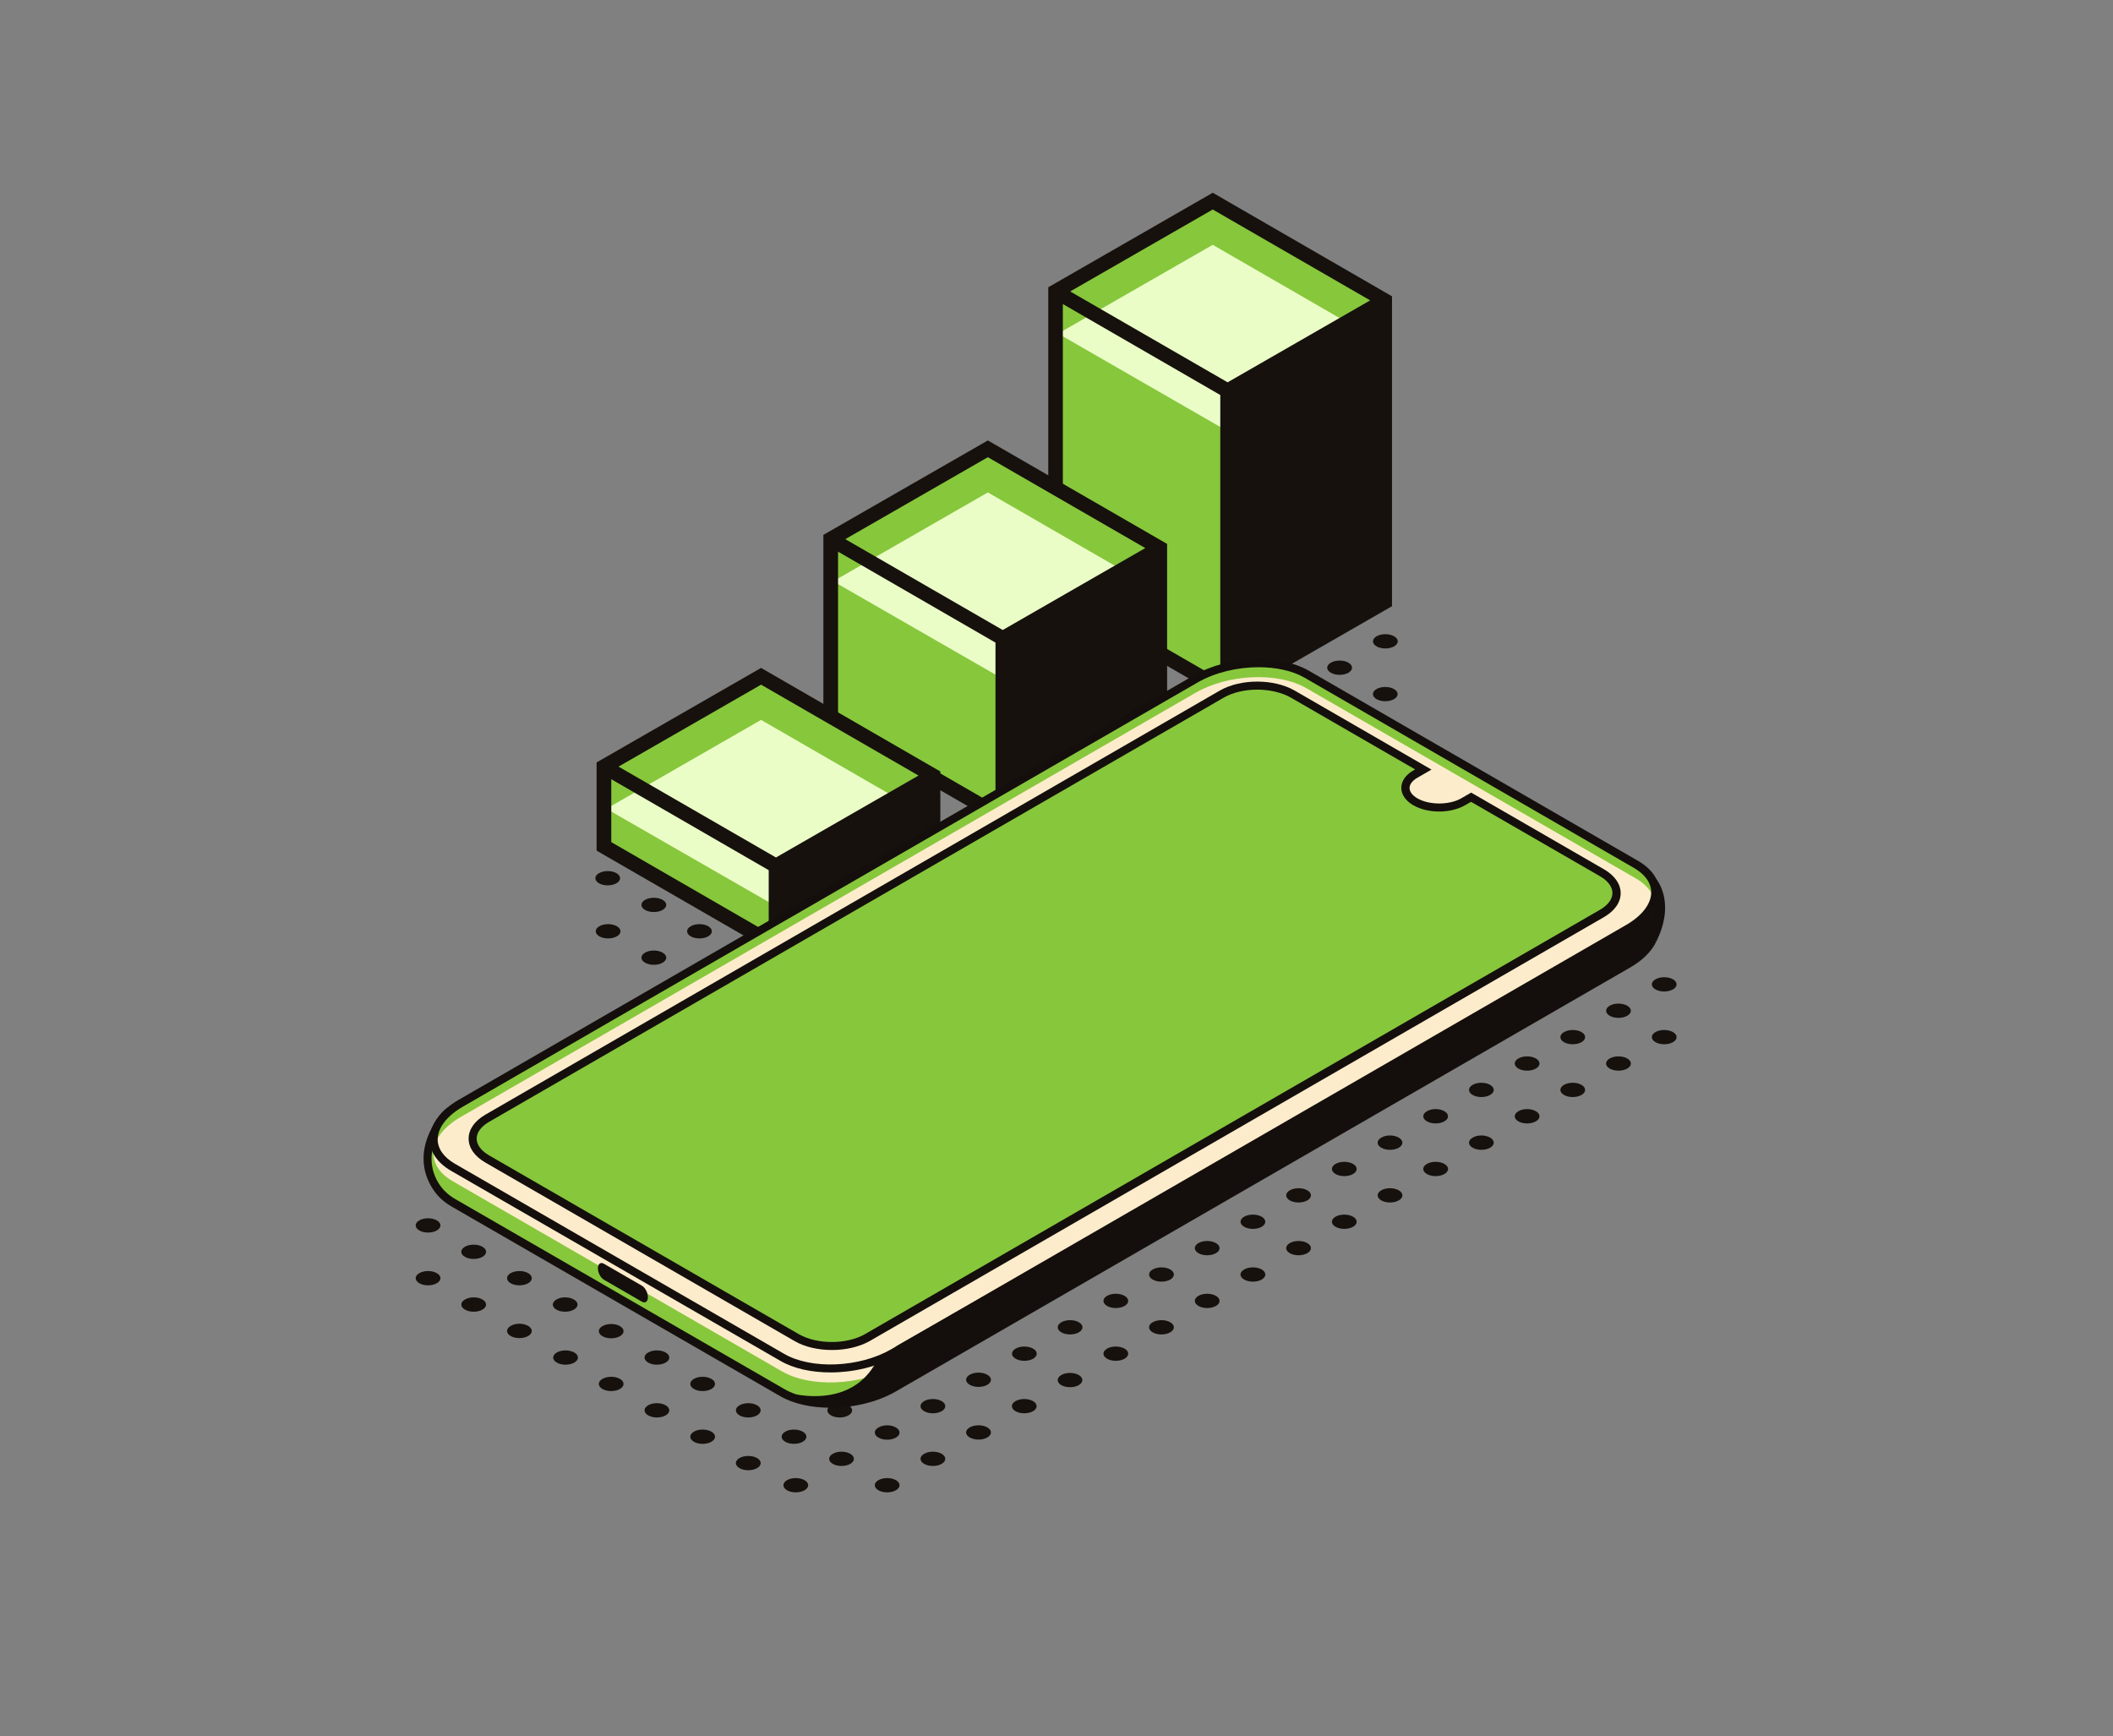 <?xml version="1.0" encoding="utf-8"?>
<!-- Generator: Adobe Illustrator 25.2.3, SVG Export Plug-In . SVG Version: 6.00 Build 0)  -->
<svg version="1.1" id="Livello_1" xmlns="http://www.w3.org/2000/svg" xmlns:xlink="http://www.w3.org/1999/xlink" x="0px" y="0px"
	 viewBox="0 0 213 175" style="enable-background:new 0 0 213 175;" xml:space="preserve">
<rect x="0" y="0" width="213" height="175" fill="#808080" stroke="none"/>
<style type="text/css">
	.st0{fill:#16110D;}
	.st1{fill:#87C73C;}
	.st2{fill:#EBFDC7;}
	.st3{fill:#140F0C;}
	.st4{fill:#FDECCC;}
</style>
<g id="XMLID_2471_">
	<g id="XMLID_1819_">
		<ellipse id="XMLID_1818_" class="st0" cx="75.43" cy="147.49" rx="1.25" ry="0.72"/>
		<path id="XMLID_1817_" class="st0" d="M80.92,144.32c0.49,0.28,0.49,0.74,0,1.02c-0.49,0.28-1.28,0.28-1.76,0
			c-0.49-0.28-0.49-0.74,0-1.02C79.64,144.04,80.43,144.04,80.92,144.32z"/>
		<path id="XMLID_1816_" class="st0" d="M85.53,141.66c0.49,0.28,0.49,0.74,0,1.02c-0.49,0.28-1.28,0.28-1.76,0
			c-0.49-0.28-0.49-0.74,0-1.02C84.25,141.38,85.04,141.38,85.53,141.66z"/>
		<path id="XMLID_1815_" class="st0" d="M90.13,139c0.49,0.28,0.49,0.74,0,1.02c-0.49,0.28-1.28,0.28-1.76,0
			c-0.49-0.28-0.49-0.74,0-1.02C88.86,138.72,89.65,138.72,90.13,139z"/>
		<path id="XMLID_1814_" class="st0" d="M94.74,136.34c0.49,0.28,0.49,0.74,0,1.02c-0.49,0.28-1.28,0.28-1.76,0
			c-0.49-0.28-0.49-0.74,0-1.02C93.46,136.06,94.25,136.06,94.74,136.34z"/>
		<path id="XMLID_1813_" class="st0" d="M71.71,144.32c0.49,0.28,0.49,0.74,0,1.02c-0.49,0.28-1.28,0.28-1.76,0
			c-0.49-0.28-0.49-0.74,0-1.02C70.43,144.04,71.22,144.04,71.71,144.32z"/>
		<path id="XMLID_1812_" class="st0" d="M76.31,141.66c0.49,0.28,0.49,0.74,0,1.02c-0.49,0.28-1.28,0.28-1.76,0
			c-0.49-0.28-0.49-0.74,0-1.02C75.04,141.38,75.83,141.38,76.31,141.66z"/>
		<path id="XMLID_1811_" class="st0" d="M80.92,139c0.49,0.28,0.49,0.74,0,1.02c-0.49,0.28-1.28,0.28-1.76,0
			c-0.49-0.28-0.49-0.74,0-1.02C79.64,138.72,80.43,138.72,80.92,139z"/>
		<path id="XMLID_1810_" class="st0" d="M85.53,136.34c0.49,0.28,0.49,0.74,0,1.02c-0.49,0.28-1.28,0.28-1.76,0
			c-0.49-0.28-0.49-0.74,0-1.02C84.25,136.06,85.04,136.06,85.53,136.34z"/>
		<ellipse id="XMLID_1809_" class="st0" cx="89.25" cy="134.19" rx="1.25" ry="0.72"/>
		<path id="XMLID_1808_" class="st0" d="M67.1,141.66c0.49,0.28,0.49,0.74,0,1.02c-0.49,0.28-1.28,0.28-1.76,0
			c-0.49-0.28-0.49-0.74,0-1.02C65.82,141.38,66.61,141.38,67.1,141.66z"/>
		<path id="XMLID_1807_" class="st0" d="M71.71,139c0.49,0.28,0.49,0.74,0,1.02c-0.49,0.28-1.28,0.28-1.76,0
			c-0.49-0.28-0.49-0.74,0-1.02C70.43,138.72,71.22,138.72,71.71,139z"/>
		<ellipse id="XMLID_1806_" class="st0" cx="75.43" cy="136.85" rx="1.25" ry="0.72"/>
		<path id="XMLID_1805_" class="st0" d="M80.92,133.68c0.49,0.28,0.49,0.74,0,1.02c-0.49,0.28-1.28,0.28-1.76,0
			c-0.49-0.28-0.49-0.74,0-1.02C79.64,133.4,80.43,133.4,80.92,133.68z"/>
		<path id="XMLID_1804_" class="st0" d="M85.53,131.02c0.49,0.28,0.49,0.74,0,1.02c-0.49,0.28-1.28,0.28-1.76,0
			c-0.49-0.28-0.49-0.74,0-1.02C84.25,130.74,85.04,130.74,85.53,131.02z"/>
		<path id="XMLID_1803_" class="st0" d="M62.49,139c0.49,0.28,0.49,0.74,0,1.02c-0.49,0.28-1.28,0.28-1.76,0
			c-0.49-0.28-0.49-0.74,0-1.02C61.22,138.72,62.01,138.72,62.49,139z"/>
		<path id="XMLID_1802_" class="st0" d="M67.1,136.34c0.49,0.28,0.49,0.74,0,1.02c-0.49,0.28-1.28,0.28-1.76,0
			c-0.49-0.28-0.49-0.74,0-1.02C65.82,136.06,66.61,136.06,67.1,136.34z"/>
		<path id="XMLID_1801_" class="st0" d="M71.71,133.68c0.49,0.28,0.49,0.74,0,1.02c-0.49,0.28-1.28,0.28-1.76,0
			c-0.49-0.28-0.49-0.74,0-1.02C70.43,133.4,71.22,133.4,71.71,133.68z"/>
		<path id="XMLID_1800_" class="st0" d="M76.31,131.02c0.49,0.28,0.49,0.74,0,1.02c-0.49,0.28-1.28,0.28-1.76,0
			c-0.49-0.28-0.49-0.74,0-1.02C75.04,130.74,75.83,130.74,76.31,131.02z"/>
		<path id="XMLID_1799_" class="st0" d="M80.92,128.36c0.49,0.28,0.49,0.74,0,1.02c-0.49,0.28-1.28,0.28-1.76,0
			c-0.49-0.28-0.49-0.74,0-1.02C79.64,128.08,80.43,128.08,80.92,128.36z"/>
		<path id="XMLID_1798_" class="st0" d="M57.89,136.34c0.49,0.28,0.49,0.74,0,1.02c-0.49,0.28-1.28,0.28-1.76,0
			c-0.49-0.28-0.49-0.74,0-1.02C56.61,136.06,57.4,136.06,57.89,136.34z"/>
		<path id="XMLID_1797_" class="st0" d="M62.49,133.68c0.49,0.28,0.49,0.74,0,1.02c-0.49,0.28-1.28,0.28-1.76,0
			c-0.49-0.28-0.49-0.74,0-1.02C61.22,133.4,62.01,133.4,62.49,133.68z"/>
		<path id="XMLID_1796_" class="st0" d="M67.1,131.02c0.49,0.28,0.49,0.74,0,1.02c-0.49,0.28-1.28,0.28-1.76,0
			c-0.49-0.28-0.49-0.74,0-1.02C65.82,130.74,66.61,130.74,67.1,131.02z"/>
		<path id="XMLID_1795_" class="st0" d="M71.71,128.36c0.49,0.28,0.49,0.74,0,1.02c-0.49,0.28-1.28,0.28-1.76,0
			c-0.49-0.28-0.49-0.74,0-1.02C70.43,128.08,71.22,128.08,71.71,128.36z"/>
		<ellipse id="XMLID_1794_" class="st0" cx="75.43" cy="126.21" rx="1.25" ry="0.72"/>
		<path id="XMLID_1793_" class="st0" d="M53.24,133.66c0.49,0.28,0.49,0.74,0,1.02c-0.49,0.28-1.28,0.28-1.76,0
			c-0.49-0.28-0.49-0.74,0-1.02C51.97,133.37,52.75,133.37,53.24,133.66z"/>
		<path id="XMLID_1792_" class="st0" d="M57.85,131c0.49,0.28,0.49,0.74,0,1.02c-0.49,0.28-1.28,0.28-1.76,0
			c-0.49-0.28-0.49-0.74,0-1.02C56.57,130.71,57.36,130.71,57.85,131z"/>
		<path id="XMLID_1791_" class="st0" d="M62.45,128.34c0.49,0.28,0.49,0.74,0,1.02c-0.49,0.28-1.28,0.28-1.76,0
			c-0.49-0.28-0.49-0.74,0-1.02C61.18,128.06,61.97,128.06,62.45,128.34z"/>
		<path id="XMLID_1790_" class="st0" d="M67.06,125.68c0.49,0.28,0.49,0.74,0,1.02c-0.49,0.28-1.28,0.28-1.76,0
			c-0.49-0.28-0.49-0.74,0-1.02C65.78,125.4,66.57,125.4,67.06,125.68z"/>
		<path id="XMLID_1789_" class="st0" d="M71.67,123.02c0.49,0.28,0.49,0.74,0,1.02c-0.49,0.28-1.28,0.28-1.76,0
			c-0.49-0.28-0.49-0.74,0-1.02C70.39,122.74,71.18,122.74,71.67,123.02z"/>
		<path id="XMLID_1788_" class="st0" d="M48.63,131c0.49,0.28,0.49,0.74,0,1.02c-0.49,0.28-1.28,0.28-1.76,0
			c-0.49-0.28-0.49-0.74,0-1.02C47.36,130.71,48.15,130.71,48.63,131z"/>
		<path id="XMLID_1787_" class="st0" d="M53.24,128.34c0.49,0.28,0.49,0.74,0,1.02c-0.49,0.28-1.28,0.28-1.76,0
			c-0.49-0.28-0.49-0.74,0-1.02C51.97,128.06,52.75,128.06,53.24,128.34z"/>
		<path id="XMLID_1786_" class="st0" d="M57.85,125.68c0.49,0.28,0.49,0.74,0,1.02c-0.49,0.28-1.28,0.28-1.76,0
			c-0.49-0.28-0.49-0.74,0-1.02C56.57,125.4,57.36,125.4,57.85,125.68z"/>
		<path id="XMLID_1785_" class="st0" d="M62.45,123.02c0.49,0.28,0.49,0.74,0,1.02c-0.49,0.28-1.28,0.28-1.76,0
			c-0.49-0.28-0.49-0.74,0-1.02C61.18,122.74,61.97,122.74,62.45,123.02z"/>
		<path id="XMLID_1784_" class="st0" d="M67.06,120.36c0.49,0.28,0.49,0.74,0,1.02c-0.49,0.28-1.28,0.28-1.76,0
			c-0.49-0.28-0.49-0.74,0-1.02C65.78,120.08,66.57,120.08,67.06,120.36z"/>
		<path id="XMLID_1783_" class="st0" d="M44.03,128.34c0.49,0.28,0.49,0.74,0,1.02c-0.49,0.28-1.28,0.28-1.76,0
			c-0.49-0.28-0.49-0.74,0-1.02C42.75,128.06,43.54,128.06,44.03,128.34z"/>
		<ellipse id="XMLID_1782_" class="st0" cx="47.75" cy="126.19" rx="1.25" ry="0.72"/>
		<path id="XMLID_1781_" class="st0" d="M53.24,123.02c0.49,0.28,0.49,0.74,0,1.02c-0.49,0.28-1.28,0.28-1.76,0
			c-0.49-0.28-0.49-0.74,0-1.02C51.97,122.74,52.75,122.74,53.24,123.02z"/>
		<path id="XMLID_1780_" class="st0" d="M57.85,120.36c0.49,0.28,0.49,0.74,0,1.02c-0.49,0.28-1.28,0.28-1.76,0
			c-0.49-0.28-0.49-0.74,0-1.02C56.57,120.08,57.36,120.08,57.85,120.36z"/>
		<path id="XMLID_1779_" class="st0" d="M44.03,123.02c0.49,0.28,0.49,0.74,0,1.02c-0.49,0.28-1.28,0.28-1.76,0
			c-0.49-0.28-0.49-0.74,0-1.02C42.75,122.74,43.54,122.74,44.03,123.02z"/>
		<path id="XMLID_1778_" class="st0" d="M48.63,120.36c0.49,0.28,0.49,0.74,0,1.02c-0.49,0.28-1.28,0.28-1.76,0
			c-0.49-0.28-0.49-0.74,0-1.02H48.63z"/>
		<path id="XMLID_1777_" class="st0" d="M90.31,149.21c0.49,0.28,0.49,0.74,0,1.02c-0.49,0.28-1.28,0.28-1.76,0
			c-0.49-0.28-0.49-0.74,0-1.02C89.04,148.93,89.83,148.93,90.31,149.21z"/>
		<path id="XMLID_1776_" class="st0" d="M94.92,146.55c0.49,0.28,0.49,0.74,0,1.02c-0.49,0.28-1.28,0.28-1.76,0
			c-0.49-0.28-0.49-0.74,0-1.02C93.64,146.27,94.43,146.27,94.92,146.55z"/>
		<ellipse id="XMLID_1775_" class="st0" cx="98.64" cy="144.4" rx="1.25" ry="0.72"/>
		<path id="XMLID_1774_" class="st0" d="M104.13,141.24c0.49,0.28,0.49,0.74,0,1.02c-0.49,0.28-1.28,0.28-1.76,0
			c-0.49-0.28-0.49-0.74,0-1.02C102.86,140.96,103.64,140.96,104.13,141.24z"/>
		<path id="XMLID_1773_" class="st0" d="M81.1,149.21c0.49,0.28,0.49,0.74,0,1.02c-0.49,0.28-1.28,0.28-1.76,0
			c-0.49-0.28-0.49-0.74,0-1.02C79.82,148.93,80.61,148.93,81.1,149.21z"/>
		<path id="XMLID_1772_" class="st0" d="M85.71,146.55c0.49,0.28,0.49,0.74,0,1.02c-0.49,0.28-1.28,0.28-1.76,0
			c-0.49-0.28-0.49-0.74,0-1.02C84.43,146.27,85.22,146.27,85.71,146.55z"/>
		<path id="XMLID_1771_" class="st0" d="M90.31,143.9c0.49,0.28,0.49,0.74,0,1.02c-0.49,0.28-1.28,0.28-1.76,0
			c-0.49-0.28-0.49-0.74,0-1.02C89.04,143.61,89.83,143.61,90.31,143.9z"/>
		<path id="XMLID_1770_" class="st0" d="M94.92,141.24c0.49,0.28,0.49,0.74,0,1.02c-0.49,0.28-1.28,0.28-1.76,0
			c-0.49-0.28-0.49-0.74,0-1.02C93.64,140.96,94.43,140.96,94.92,141.24z"/>
		<ellipse id="XMLID_1769_" class="st0" cx="98.64" cy="139.09" rx="1.25" ry="0.72"/>
		<path id="XMLID_1768_" class="st0" d="M99.36,133.72c0.49,0.28,0.49,0.74,0,1.02c-0.49,0.28-1.28,0.28-1.76,0
			c-0.49-0.28-0.49-0.74,0-1.02C98.08,133.44,98.87,133.44,99.36,133.72z"/>
		<path id="XMLID_1767_" class="st0" d="M103.96,131.06c0.49,0.28,0.49,0.74,0,1.02c-0.49,0.28-1.28,0.28-1.76,0
			c-0.49-0.28-0.49-0.74,0-1.02C102.69,130.78,103.48,130.78,103.96,131.06z"/>
		<path id="XMLID_1766_" class="st0" d="M108.57,128.4c0.49,0.28,0.49,0.74,0,1.02c-0.49,0.28-1.28,0.28-1.76,0
			c-0.49-0.28-0.49-0.74,0-1.02C107.3,128.12,108.08,128.12,108.57,128.4z"/>
		<path id="XMLID_1765_" class="st0" d="M113.18,125.74c0.49,0.28,0.49,0.74,0,1.02c-0.49,0.28-1.28,0.28-1.76,0
			c-0.49-0.28-0.49-0.74,0-1.02C111.9,125.46,112.69,125.46,113.18,125.74z"/>
		<path id="XMLID_1764_" class="st0" d="M117.78,123.08c0.49,0.28,0.49,0.74,0,1.02c-0.49,0.28-1.28,0.28-1.76,0
			c-0.49-0.28-0.49-0.74,0-1.02C116.51,122.8,117.3,122.8,117.78,123.08z"/>
		<ellipse id="XMLID_1763_" class="st0" cx="121.51" cy="120.93" rx="1.25" ry="0.72"/>
		<path id="XMLID_1762_" class="st0" d="M127,117.76c0.49,0.28,0.49,0.74,0,1.02c-0.49,0.28-1.28,0.28-1.76,0
			c-0.49-0.28-0.49-0.74,0-1.02C125.72,117.48,126.51,117.48,127,117.76z"/>
		<path id="XMLID_1761_" class="st0" d="M131.6,115.1c0.49,0.28,0.49,0.74,0,1.02c-0.49,0.28-1.28,0.28-1.76,0
			c-0.49-0.28-0.49-0.74,0-1.02C130.33,114.82,131.12,114.82,131.6,115.1z"/>
		<path id="XMLID_1760_" class="st0" d="M136.21,112.44c0.49,0.28,0.49,0.74,0,1.02c-0.49,0.28-1.28,0.28-1.76,0
			c-0.49-0.28-0.49-0.74,0-1.02C134.93,112.16,135.72,112.16,136.21,112.44z"/>
		<path id="XMLID_1759_" class="st0" d="M140.82,109.78c0.49,0.28,0.49,0.74,0,1.02c-0.49,0.28-1.28,0.28-1.76,0
			c-0.49-0.28-0.49-0.74,0-1.02C139.54,109.5,140.33,109.5,140.82,109.78z"/>
		<path id="XMLID_1758_" class="st0" d="M145.42,107.12c0.49,0.28,0.49,0.74,0,1.02c-0.49,0.28-1.28,0.28-1.76,0
			c-0.49-0.28-0.49-0.74,0-1.02C144.15,106.84,144.94,106.84,145.42,107.12z"/>
		<ellipse id="XMLID_1757_" class="st0" cx="149.15" cy="104.97" rx="1.25" ry="0.72"/>
		<path id="XMLID_1756_" class="st0" d="M154.64,101.8c0.49,0.28,0.49,0.74,0,1.02c-0.49,0.28-1.28,0.28-1.76,0
			c-0.49-0.28-0.49-0.74,0-1.02C153.36,101.52,154.15,101.52,154.64,101.8z"/>
		<path id="XMLID_1755_" class="st0" d="M159.24,99.14c0.49,0.28,0.49,0.74,0,1.02c-0.49,0.28-1.28,0.28-1.76,0
			c-0.49-0.28-0.49-0.74,0-1.02C157.97,98.86,158.76,98.86,159.24,99.14z"/>
		<path id="XMLID_1754_" class="st0" d="M163.85,96.48c0.49,0.28,0.49,0.74,0,1.02c-0.49,0.28-1.28,0.28-1.76,0
			c-0.49-0.28-0.49-0.74,0-1.02C162.57,96.2,163.36,96.2,163.85,96.48z"/>
		<path id="XMLID_1753_" class="st0" d="M92.98,131.06c0.49-0.28,1.27-0.28,1.76,0c0.49,0.28,0.49,0.74,0,1.02
			c-0.49,0.28-1.27,0.28-1.76,0C92.5,131.8,92.5,131.34,92.98,131.06z"/>
		<path id="XMLID_1752_" class="st0" d="M99.36,128.4c0.49,0.28,0.49,0.74,0,1.02c-0.49,0.28-1.28,0.28-1.76,0
			c-0.49-0.28-0.49-0.74,0-1.02C98.08,128.12,98.87,128.12,99.36,128.4z"/>
		<path id="XMLID_1751_" class="st0" d="M103.97,125.74c0.49,0.28,0.49,0.74,0,1.02c-0.49,0.28-1.28,0.28-1.76,0
			c-0.49-0.28-0.49-0.74,0-1.02C102.69,125.46,103.48,125.46,103.97,125.74z"/>
		<path id="XMLID_1750_" class="st0" d="M108.57,123.08c0.49,0.28,0.49,0.74,0,1.02c-0.49,0.28-1.28,0.28-1.76,0
			c-0.49-0.28-0.49-0.74,0-1.02C107.3,122.8,108.08,122.8,108.57,123.08z"/>
		<path id="XMLID_1749_" class="st0" d="M113.18,120.42c0.49,0.28,0.49,0.74,0,1.02c-0.49,0.28-1.28,0.28-1.76,0
			c-0.49-0.28-0.49-0.74,0-1.02C111.9,120.14,112.69,120.14,113.18,120.42z"/>
		<path id="XMLID_1748_" class="st0" d="M117.78,117.76c0.49,0.28,0.49,0.74,0,1.02c-0.49,0.28-1.28,0.28-1.76,0
			c-0.49-0.28-0.49-0.74,0-1.02C116.51,117.48,117.3,117.48,117.78,117.76z"/>
		<ellipse id="XMLID_1747_" class="st0" cx="121.51" cy="115.61" rx="1.25" ry="0.72"/>
		<path id="XMLID_1746_" class="st0" d="M127,112.44c0.49,0.28,0.49,0.74,0,1.02c-0.49,0.28-1.28,0.28-1.76,0
			c-0.49-0.28-0.49-0.74,0-1.02C125.72,112.16,126.51,112.16,127,112.44z"/>
		<path id="XMLID_1745_" class="st0" d="M131.6,109.78c0.49,0.28,0.49,0.74,0,1.02c-0.49,0.28-1.28,0.28-1.76,0
			c-0.49-0.28-0.49-0.74,0-1.02C130.33,109.5,131.12,109.5,131.6,109.78z"/>
		<path id="XMLID_1744_" class="st0" d="M136.21,107.12c0.49,0.28,0.49,0.74,0,1.02c-0.49,0.28-1.28,0.28-1.76,0
			c-0.49-0.28-0.49-0.74,0-1.02C134.93,106.84,135.72,106.84,136.21,107.12z"/>
		<path id="XMLID_1743_" class="st0" d="M140.82,104.46c0.49,0.28,0.49,0.74,0,1.02c-0.49,0.28-1.28,0.28-1.76,0
			c-0.49-0.28-0.49-0.74,0-1.02C139.54,104.18,140.33,104.18,140.82,104.46z"/>
		<path id="XMLID_1742_" class="st0" d="M145.42,101.8c0.49,0.28,0.49,0.74,0,1.02c-0.49,0.28-1.28,0.28-1.76,0
			c-0.49-0.28-0.49-0.74,0-1.02C144.15,101.52,144.94,101.52,145.42,101.8z"/>
		<path id="XMLID_1741_" class="st0" d="M150.03,99.14c0.49,0.28,0.49,0.74,0,1.02c-0.49,0.28-1.28,0.28-1.76,0
			c-0.49-0.28-0.49-0.74,0-1.02C148.75,98.86,149.54,98.86,150.03,99.14z"/>
		<path id="XMLID_1740_" class="st0" d="M154.64,96.48c0.49,0.28,0.49,0.74,0,1.02c-0.49,0.28-1.28,0.28-1.76,0
			c-0.49-0.28-0.49-0.74,0-1.02C153.36,96.2,154.15,96.2,154.64,96.48z"/>
		<ellipse id="XMLID_1739_" class="st0" cx="158.36" cy="94.33" rx="1.25" ry="0.72"/>
		<path id="XMLID_1738_" class="st0" d="M88.38,128.4c0.49-0.28,1.27-0.28,1.76,0c0.49,0.28,0.49,0.74,0,1.02
			c-0.49,0.28-1.27,0.28-1.76,0C87.89,129.14,87.89,128.68,88.38,128.4z"/>
		<path id="XMLID_1737_" class="st0" d="M94.75,125.74c0.49,0.28,0.49,0.74,0,1.02c-0.49,0.28-1.28,0.28-1.76,0
			c-0.49-0.28-0.49-0.74,0-1.02C93.48,125.46,94.27,125.46,94.75,125.74z"/>
		<path id="XMLID_1736_" class="st0" d="M99.36,123.08c0.49,0.28,0.49,0.74,0,1.02c-0.49,0.28-1.28,0.28-1.76,0
			c-0.49-0.28-0.49-0.74,0-1.02C98.08,122.8,98.87,122.8,99.36,123.08z"/>
		<path id="XMLID_1735_" class="st0" d="M103.97,120.42c0.49,0.28,0.49,0.74,0,1.02c-0.49,0.28-1.28,0.28-1.76,0
			c-0.49-0.28-0.49-0.74,0-1.02C102.69,120.14,103.48,120.14,103.97,120.42z"/>
		<path id="XMLID_1734_" class="st0" d="M108.57,117.76c0.49,0.28,0.49,0.74,0,1.02c-0.49,0.28-1.28,0.28-1.76,0
			c-0.49-0.28-0.49-0.74,0-1.02C107.3,117.48,108.08,117.48,108.57,117.76z"/>
		<path id="XMLID_1733_" class="st0" d="M113.18,115.1c0.49,0.28,0.49,0.74,0,1.02c-0.49,0.28-1.28,0.28-1.76,0
			c-0.49-0.28-0.49-0.74,0-1.02C111.9,114.82,112.69,114.82,113.18,115.1z"/>
		<path id="XMLID_1732_" class="st0" d="M117.78,112.44c0.49,0.28,0.49,0.74,0,1.02c-0.49,0.28-1.28,0.28-1.76,0
			c-0.49-0.28-0.49-0.74,0-1.02C116.51,112.16,117.3,112.16,117.78,112.44z"/>
		<path id="XMLID_1731_" class="st0" d="M122.39,109.78c0.49,0.28,0.49,0.74,0,1.02c-0.49,0.28-1.28,0.28-1.76,0
			c-0.49-0.28-0.49-0.74,0-1.02C121.12,109.5,121.9,109.5,122.39,109.78z"/>
		<path id="XMLID_1730_" class="st0" d="M127,107.12c0.49,0.28,0.49,0.74,0,1.02c-0.49,0.28-1.28,0.28-1.76,0
			c-0.49-0.28-0.49-0.74,0-1.02C125.72,106.84,126.51,106.84,127,107.12z"/>
		<path id="XMLID_1729_" class="st0" d="M131.6,104.46c0.49,0.28,0.49,0.74,0,1.02c-0.49,0.28-1.28,0.28-1.76,0
			c-0.49-0.28-0.49-0.74,0-1.02C130.33,104.18,131.12,104.18,131.6,104.46z"/>
		<path id="XMLID_1728_" class="st0" d="M136.21,101.8c0.49,0.28,0.49,0.74,0,1.02c-0.49,0.28-1.28,0.28-1.76,0
			c-0.49-0.28-0.49-0.74,0-1.02C134.93,101.52,135.72,101.52,136.21,101.8z"/>
		<path id="XMLID_1727_" class="st0" d="M140.82,99.14c0.49,0.28,0.49,0.74,0,1.02c-0.49,0.28-1.28,0.28-1.76,0
			c-0.49-0.28-0.49-0.74,0-1.02C139.54,98.86,140.33,98.86,140.82,99.14z"/>
		<path id="XMLID_1726_" class="st0" d="M145.42,96.48c0.49,0.28,0.49,0.74,0,1.02c-0.49,0.28-1.28,0.28-1.76,0
			c-0.49-0.28-0.49-0.74,0-1.02C144.15,96.2,144.94,96.2,145.42,96.48z"/>
		<ellipse id="XMLID_1725_" class="st0" cx="149.15" cy="94.33" rx="1.25" ry="0.72"/>
		<path id="XMLID_1724_" class="st0" d="M83.77,125.74c0.49-0.28,1.27-0.28,1.76,0c0.49,0.28,0.49,0.74,0,1.02
			c-0.49,0.28-1.27,0.28-1.76,0C83.29,126.48,83.29,126.02,83.77,125.74z"/>
		<path id="XMLID_1723_" class="st0" d="M90.15,123.08c0.49,0.28,0.49,0.74,0,1.02c-0.49,0.28-1.28,0.28-1.76,0
			c-0.49-0.28-0.49-0.74,0-1.02C88.87,122.8,89.66,122.8,90.15,123.08z"/>
		<path id="XMLID_1722_" class="st0" d="M94.75,120.42c0.49,0.28,0.49,0.74,0,1.02c-0.49,0.28-1.28,0.28-1.76,0
			c-0.49-0.28-0.49-0.74,0-1.02C93.48,120.14,94.27,120.14,94.75,120.42z"/>
		<ellipse id="XMLID_1721_" class="st0" cx="98.48" cy="118.27" rx="1.25" ry="0.72"/>
		<path id="XMLID_1720_" class="st0" d="M103.97,115.1c0.49,0.28,0.49,0.74,0,1.02c-0.49,0.28-1.28,0.28-1.76,0
			c-0.49-0.28-0.49-0.74,0-1.02C102.69,114.82,103.48,114.82,103.97,115.1z"/>
		<path id="XMLID_1719_" class="st0" d="M108.57,112.44c0.49,0.28,0.49,0.74,0,1.02c-0.49,0.28-1.28,0.28-1.76,0
			c-0.49-0.28-0.49-0.74,0-1.02C107.3,112.16,108.08,112.16,108.57,112.44z"/>
		<path id="XMLID_1718_" class="st0" d="M113.18,109.78c0.49,0.28,0.49,0.74,0,1.02c-0.49,0.28-1.28,0.28-1.76,0
			c-0.49-0.28-0.49-0.74,0-1.02C111.9,109.5,112.69,109.5,113.18,109.78z"/>
		<ellipse id="XMLID_1717_" class="st0" cx="116.9" cy="107.63" rx="1.25" ry="0.72"/>
		<ellipse id="XMLID_1716_" class="st0" cx="121.51" cy="104.97" rx="1.25" ry="0.72"/>
		<path id="XMLID_1715_" class="st0" d="M127,101.8c0.49,0.28,0.49,0.74,0,1.02c-0.49,0.28-1.28,0.28-1.76,0
			c-0.49-0.28-0.49-0.74,0-1.02C125.72,101.52,126.51,101.52,127,101.8z"/>
		<path id="XMLID_1714_" class="st0" d="M131.6,99.14c0.49,0.28,0.49,0.74,0,1.02c-0.49,0.28-1.28,0.28-1.76,0
			c-0.49-0.28-0.49-0.74,0-1.02C130.33,98.86,131.12,98.86,131.6,99.14z"/>
		<path id="XMLID_1713_" class="st0" d="M136.21,96.48c0.49,0.28,0.49,0.74,0,1.02c-0.49,0.28-1.28,0.28-1.76,0
			c-0.49-0.28-0.49-0.74,0-1.02C134.93,96.2,135.72,96.2,136.21,96.48z"/>
		<path id="XMLID_1712_" class="st0" d="M140.82,93.82c0.49,0.28,0.49,0.74,0,1.02c-0.49,0.28-1.28,0.28-1.76,0
			c-0.49-0.28-0.49-0.74,0-1.02C139.54,93.54,140.33,93.54,140.82,93.82z"/>
		<path id="XMLID_1711_" class="st0" d="M145.42,91.17c0.49,0.28,0.49,0.74,0,1.02c-0.49,0.28-1.28,0.28-1.76,0
			c-0.49-0.28-0.49-0.74,0-1.02H145.42z"/>
		<path id="XMLID_1710_" class="st0" d="M79.17,123.08c0.49-0.28,1.27-0.28,1.76,0c0.49,0.28,0.49,0.74,0,1.02
			c-0.49,0.28-1.27,0.28-1.76,0C78.68,123.82,78.68,123.36,79.17,123.08z"/>
		<ellipse id="XMLID_1709_" class="st0" cx="84.66" cy="120.93" rx="1.25" ry="0.72"/>
		<path id="XMLID_1708_" class="st0" d="M90.15,117.76c0.49,0.28,0.49,0.74,0,1.02c-0.49,0.28-1.28,0.28-1.76,0
			c-0.49-0.28-0.49-0.74,0-1.02C88.87,117.48,89.66,117.48,90.15,117.76z"/>
		<path id="XMLID_1707_" class="st0" d="M94.75,115.1c0.49,0.28,0.49,0.74,0,1.02c-0.49,0.28-1.28,0.28-1.76,0
			c-0.49-0.28-0.49-0.74,0-1.02C93.48,114.82,94.27,114.82,94.75,115.1z"/>
		<ellipse id="XMLID_1706_" class="st0" cx="98.48" cy="112.95" rx="1.25" ry="0.72"/>
		<path id="XMLID_1705_" class="st0" d="M103.97,109.78c0.49,0.28,0.49,0.74,0,1.02c-0.49,0.28-1.28,0.28-1.76,0
			c-0.49-0.28-0.49-0.74,0-1.02C102.69,109.5,103.48,109.5,103.97,109.78z"/>
		<path id="XMLID_1704_" class="st0" d="M108.57,107.12c0.49,0.28,0.49,0.74,0,1.02c-0.49,0.28-1.28,0.28-1.76,0
			c-0.49-0.28-0.49-0.74,0-1.02C107.3,106.84,108.09,106.84,108.57,107.12z"/>
		<path id="XMLID_1703_" class="st0" d="M113.18,104.46c0.49,0.28,0.49,0.74,0,1.02c-0.49,0.28-1.28,0.28-1.76,0
			c-0.49-0.28-0.49-0.74,0-1.02C111.9,104.18,112.69,104.18,113.18,104.46z"/>
		<ellipse id="XMLID_1702_" class="st0" cx="116.9" cy="102.31" rx="1.25" ry="0.72"/>
		<path id="XMLID_1701_" class="st0" d="M122.39,99.14c0.49,0.28,0.49,0.74,0,1.02c-0.49,0.28-1.28,0.28-1.76,0
			c-0.49-0.28-0.49-0.74,0-1.02C121.12,98.86,121.9,98.86,122.39,99.14z"/>
		<path id="XMLID_1700_" class="st0" d="M127,96.48c0.49,0.28,0.49,0.74,0,1.02c-0.49,0.28-1.28,0.28-1.76,0
			c-0.49-0.28-0.49-0.74,0-1.02C125.72,96.2,126.51,96.2,127,96.48z"/>
		<path id="XMLID_1699_" class="st0" d="M129.84,93.82c0.49-0.28,1.28-0.28,1.76,0c0.49,0.28,0.49,0.74,0,1.02
			c-0.49,0.28-1.28,0.28-1.76,0C129.36,94.56,129.36,94.11,129.84,93.82L129.84,93.82z"/>
		<path id="XMLID_1698_" class="st0" d="M74.52,120.4c0.49-0.28,1.27-0.28,1.76,0c0.49,0.28,0.49,0.74,0,1.02
			c-0.49,0.28-1.27,0.28-1.76,0C74.03,121.13,74.03,120.68,74.52,120.4z"/>
		<path id="XMLID_1697_" class="st0" d="M80.89,117.73c0.49,0.28,0.49,0.74,0,1.02c-0.49,0.28-1.28,0.28-1.76,0
			c-0.49-0.28-0.49-0.74,0-1.02C79.62,117.45,80.41,117.45,80.89,117.73z"/>
		<path id="XMLID_1696_" class="st0" d="M85.5,115.07c0.49,0.28,0.49,0.74,0,1.02c-0.49,0.28-1.28,0.28-1.76,0
			c-0.49-0.28-0.49-0.74,0-1.02C84.22,114.79,85.01,114.79,85.5,115.07z"/>
		<ellipse id="XMLID_1695_" class="st0" cx="89.23" cy="112.92" rx="1.25" ry="0.72"/>
		<path id="XMLID_1694_" class="st0" d="M92.95,109.75c0.49-0.28,1.28-0.28,1.76,0c0.49,0.28,0.49,0.74,0,1.02
			c-0.49,0.28-1.28,0.28-1.76,0C92.46,110.49,92.46,110.03,92.95,109.75L92.95,109.75z"/>
		<path id="XMLID_1693_" class="st0" d="M97.56,107.09c0.49-0.28,1.28-0.28,1.76,0c0.49,0.28,0.49,0.74,0,1.02
			c-0.49,0.28-1.28,0.28-1.76,0C97.07,107.83,97.07,107.38,97.56,107.09L97.56,107.09z"/>
		<path id="XMLID_1692_" class="st0" d="M103.93,104.43c0.49,0.28,0.49,0.74,0,1.02c-0.49,0.28-1.28,0.28-1.76,0L103.93,104.43z"/>
		<path id="XMLID_1691_" class="st0" d="M108.53,101.78c0.49,0.28,0.49,0.74,0,1.02c-0.49,0.28-1.28,0.28-1.76,0L108.53,101.78z"/>
		<path id="XMLID_1690_" class="st0" d="M111.38,99.12c0.49-0.28,1.28-0.28,1.76,0c0.49,0.28,0.49,0.74,0,1.02
			c-0.49,0.28-1.28,0.28-1.76,0C110.89,99.85,110.89,99.4,111.38,99.12L111.38,99.12z"/>
		<path id="XMLID_1689_" class="st0" d="M117.74,96.46c0.49,0.28,0.49,0.74,0,1.02c-0.49,0.28-1.28,0.28-1.76,0L117.74,96.46z"/>
		<path id="XMLID_1688_" class="st0" d="M71.67,117.73c0.49,0.28,0.49,0.74,0,1.02c-0.49,0.28-1.27,0.28-1.76,0
			c-0.49-0.28-0.49-0.74,0-1.02L71.67,117.73z"/>
		<path id="XMLID_1687_" class="st0" d="M106.98,138.61c0.49-0.28,1.27-0.28,1.76,0c0.49,0.28,0.49,0.74,0,1.02
			c-0.49,0.28-1.27,0.28-1.76,0C106.5,139.35,106.5,138.9,106.98,138.61z"/>
		<path id="XMLID_1686_" class="st0" d="M113.36,135.95c0.49,0.28,0.49,0.74,0,1.02c-0.49,0.28-1.28,0.28-1.76,0
			c-0.49-0.28-0.49-0.74,0-1.02C112.08,135.67,112.87,135.67,113.36,135.95z"/>
		<ellipse id="XMLID_1685_" class="st0" cx="117.08" cy="133.8" rx="1.25" ry="0.72"/>
		<path id="XMLID_1684_" class="st0" d="M122.57,130.63c0.49,0.28,0.49,0.74,0,1.02c-0.49,0.28-1.28,0.28-1.76,0
			c-0.49-0.28-0.49-0.74,0-1.02C121.3,130.35,122.08,130.35,122.57,130.63z"/>
		<ellipse id="XMLID_1683_" class="st0" cx="126.3" cy="128.48" rx="1.25" ry="0.72"/>
		<path id="XMLID_1682_" class="st0" d="M131.78,125.31c0.49,0.28,0.49,0.74,0,1.02c-0.49,0.28-1.28,0.28-1.76,0
			c-0.49-0.28-0.49-0.74,0-1.02C130.51,125.03,131.3,125.03,131.78,125.31z"/>
		<path id="XMLID_1681_" class="st0" d="M136.39,122.65c0.49,0.28,0.49,0.74,0,1.02c-0.49,0.28-1.28,0.28-1.76,0
			c-0.49-0.28-0.49-0.74,0-1.02C135.11,122.37,135.9,122.37,136.39,122.65z"/>
		<path id="XMLID_1680_" class="st0" d="M141,119.99c0.49,0.28,0.49,0.74,0,1.02c-0.49,0.28-1.28,0.28-1.76,0
			c-0.49-0.28-0.49-0.74,0-1.02C139.72,119.71,140.51,119.71,141,119.99z"/>
		<ellipse id="XMLID_1679_" class="st0" cx="144.72" cy="117.84" rx="1.25" ry="0.72"/>
		<path id="XMLID_1678_" class="st0" d="M150.21,114.68c0.49,0.28,0.49,0.74,0,1.02c-0.49,0.28-1.28,0.28-1.76,0
			c-0.49-0.28-0.49-0.74,0-1.02C148.93,114.39,149.72,114.39,150.21,114.68z"/>
		<path id="XMLID_1677_" class="st0" d="M154.82,112.02c0.49,0.28,0.49,0.74,0,1.02c-0.49,0.28-1.28,0.28-1.76,0
			c-0.49-0.28-0.49-0.74,0-1.02C153.54,111.73,154.33,111.73,154.82,112.02z"/>
		<path id="XMLID_1676_" class="st0" d="M159.42,109.36c0.49,0.28,0.49,0.74,0,1.02c-0.49,0.28-1.28,0.28-1.76,0
			c-0.49-0.28-0.49-0.74,0-1.02C158.15,109.08,158.94,109.08,159.42,109.36z"/>
		<ellipse id="XMLID_1675_" class="st0" cx="163.15" cy="107.21" rx="1.25" ry="0.72"/>
		<path id="XMLID_1674_" class="st0" d="M168.64,104.04c0.49,0.28,0.49,0.74,0,1.02c-0.49,0.28-1.28,0.28-1.76,0
			c-0.49-0.28-0.49-0.74,0-1.02C167.36,103.76,168.15,103.76,168.64,104.04z"/>
		<path id="XMLID_1673_" class="st0" d="M102.38,135.95c0.49-0.28,1.27-0.28,1.76,0c0.49,0.28,0.49,0.74,0,1.02
			c-0.49,0.28-1.27,0.28-1.76,0C101.89,136.69,101.89,136.24,102.38,135.95z"/>
		<path id="XMLID_1672_" class="st0" d="M108.75,133.29c0.49,0.28,0.49,0.74,0,1.02c-0.49,0.28-1.28,0.28-1.76,0
			c-0.49-0.28-0.49-0.74,0-1.02C107.48,133.01,108.27,133.01,108.75,133.29z"/>
		<path id="XMLID_1671_" class="st0" d="M113.36,130.63c0.49,0.28,0.49,0.74,0,1.02c-0.49,0.28-1.28,0.28-1.76,0
			c-0.49-0.28-0.49-0.74,0-1.02C112.08,130.35,112.87,130.35,113.36,130.63z"/>
		<ellipse id="XMLID_1670_" class="st0" cx="117.08" cy="128.48" rx="1.25" ry="0.72"/>
		<path id="XMLID_1669_" class="st0" d="M122.57,125.31c0.49,0.28,0.49,0.74,0,1.02c-0.49,0.28-1.28,0.28-1.76,0
			c-0.49-0.28-0.49-0.74,0-1.02C121.3,125.03,122.08,125.03,122.57,125.31z"/>
		<path id="XMLID_1668_" class="st0" d="M127.18,122.65c0.49,0.28,0.49,0.74,0,1.02c-0.49,0.28-1.28,0.28-1.76,0
			c-0.49-0.28-0.49-0.74,0-1.02C125.9,122.37,126.69,122.37,127.18,122.65z"/>
		<path id="XMLID_1667_" class="st0" d="M131.78,119.99c0.49,0.28,0.49,0.74,0,1.02c-0.49,0.28-1.28,0.28-1.76,0
			c-0.49-0.28-0.49-0.74,0-1.02C130.51,119.71,131.3,119.71,131.78,119.99z"/>
		<path id="XMLID_1666_" class="st0" d="M136.39,117.33c0.49,0.28,0.49,0.74,0,1.02c-0.49,0.28-1.28,0.28-1.76,0
			c-0.49-0.28-0.49-0.74,0-1.02C135.11,117.05,135.9,117.05,136.39,117.33z"/>
		<path id="XMLID_1665_" class="st0" d="M141,114.68c0.49,0.28,0.49,0.74,0,1.02c-0.49,0.28-1.28,0.28-1.76,0
			c-0.49-0.28-0.49-0.74,0-1.02C139.72,114.39,140.51,114.39,141,114.68z"/>
		<path id="XMLID_1664_" class="st0" d="M145.6,112.02c0.49,0.28,0.49,0.74,0,1.02c-0.49,0.28-1.28,0.28-1.76,0
			c-0.49-0.28-0.49-0.74,0-1.02C144.33,111.73,145.12,111.73,145.6,112.02z"/>
		<path id="XMLID_1663_" class="st0" d="M150.21,109.36c0.49,0.28,0.49,0.74,0,1.02c-0.49,0.28-1.28,0.28-1.76,0
			c-0.49-0.28-0.49-0.74,0-1.02C148.93,109.08,149.72,109.08,150.21,109.36z"/>
		<path id="XMLID_1662_" class="st0" d="M154.82,106.7c0.49,0.28,0.49,0.74,0,1.02c-0.49,0.28-1.28,0.28-1.76,0
			c-0.49-0.28-0.49-0.74,0-1.02C153.54,106.42,154.33,106.42,154.82,106.7z"/>
		<path id="XMLID_1661_" class="st0" d="M159.42,104.04c0.49,0.28,0.49,0.74,0,1.02c-0.49,0.28-1.28,0.28-1.76,0
			c-0.49-0.28-0.49-0.74,0-1.02C158.15,103.76,158.94,103.76,159.42,104.04z"/>
		<path id="XMLID_1660_" class="st0" d="M164.03,101.38c0.49,0.28,0.49,0.74,0,1.02c-0.49,0.28-1.28,0.28-1.76,0
			c-0.49-0.28-0.49-0.74,0-1.02C162.75,101.1,163.54,101.1,164.03,101.38z"/>
		<path id="XMLID_1659_" class="st0" d="M168.64,98.72c0.49,0.28,0.49,0.74,0,1.02c-0.49,0.28-1.28,0.28-1.76,0
			c-0.49-0.28-0.49-0.74,0-1.02C167.36,98.44,168.15,98.44,168.64,98.72z"/>
	</g>
	<g id="XMLID_1868_">
		<path id="XMLID_1867_" class="st0" d="M106.48,89.07c-0.49-0.28-0.49-0.74,0-1.02c0.49-0.28,1.28-0.28,1.76,0L106.48,89.07z"/>
		<path id="XMLID_1856_" class="st0" d="M112.85,86.41c-0.49,0.28-1.28,0.28-1.76,0c-0.49-0.28-0.49-0.74,0-1.02
			c0.49-0.28,1.28-0.28,1.76,0C113.34,85.67,113.34,86.13,112.85,86.41L112.85,86.41z"/>
		<path id="XMLID_1855_" class="st0" d="M117.46,82.73c0.49,0.28,0.49,0.74,0,1.02c-0.49,0.28-1.28,0.28-1.76,0
			c-0.49-0.28-0.49-0.74,0-1.02C116.18,82.45,116.97,82.45,117.46,82.73z"/>
		<path id="XMLID_1854_" class="st0" d="M122.06,80.07c0.49,0.28,0.49,0.74,0,1.02c-0.49,0.28-1.28,0.28-1.76,0
			c-0.49-0.28-0.49-0.74,0-1.02C120.79,79.79,121.58,79.79,122.06,80.07z"/>
		<path id="XMLID_1853_" class="st0" d="M126.67,77.41c0.49,0.28,0.49,0.74,0,1.02c-0.49,0.28-1.28,0.28-1.76,0
			c-0.49-0.28-0.49-0.74,0-1.02C125.4,77.13,126.18,77.13,126.67,77.41z"/>
		<ellipse id="XMLID_1852_" class="st0" cx="130.4" cy="75.26" rx="1.25" ry="0.72"/>
		<path id="XMLID_1851_" class="st0" d="M135.88,72.09c0.49,0.28,0.49,0.74,0,1.02c-0.49,0.28-1.28,0.28-1.76,0
			c-0.49-0.28-0.49-0.74,0-1.02C134.61,71.81,135.4,71.81,135.88,72.09z"/>
		<path id="XMLID_1850_" class="st0" d="M85.21,97.05c-0.49,0.28-1.28,0.28-1.76,0c-0.49-0.28-0.49-0.74,0-1.02
			c0.49-0.28,1.28-0.28,1.76,0C85.7,96.31,85.7,96.77,85.21,97.05L85.21,97.05z"/>
		<path id="XMLID_1849_" class="st0" d="M89.82,94.39c-0.49,0.28-1.28,0.28-1.76,0c-0.49-0.28-0.49-0.74,0-1.02
			c0.49-0.28,1.28-0.28,1.76,0C90.31,93.65,90.31,94.11,89.82,94.39L89.82,94.39z"/>
		<path id="XMLID_1848_" class="st0" d="M94.43,90.71c0.49,0.28,0.49,0.74,0,1.02c-0.49,0.28-1.28,0.28-1.76,0
			c-0.49-0.28-0.49-0.74,0-1.02C93.15,90.43,93.94,90.43,94.43,90.71z"/>
		<path id="XMLID_1847_" class="st0" d="M99.03,88.05c0.49,0.28,0.49,0.74,0,1.02c-0.49,0.28-1.28,0.28-1.76,0
			c-0.49-0.28-0.49-0.74,0-1.02C97.76,87.77,98.55,87.77,99.03,88.05z"/>
		<ellipse id="XMLID_1846_" class="st0" cx="102.76" cy="85.9" rx="1.25" ry="0.72"/>
		<path id="XMLID_1845_" class="st0" d="M108.24,82.73c0.49,0.28,0.49,0.74,0,1.02c-0.49,0.28-1.28,0.28-1.76,0
			c-0.49-0.28-0.49-0.74,0-1.02C106.97,82.45,107.76,82.45,108.24,82.73z"/>
		<path id="XMLID_1844_" class="st0" d="M112.85,80.07c0.49,0.28,0.49,0.74,0,1.02c-0.49,0.28-1.28,0.28-1.76,0
			c-0.49-0.28-0.49-0.74,0-1.02C111.58,79.79,112.36,79.79,112.85,80.07z"/>
		<path id="XMLID_1843_" class="st0" d="M117.46,77.41c0.49,0.28,0.49,0.74,0,1.02c-0.49,0.28-1.28,0.28-1.76,0
			c-0.49-0.28-0.49-0.74,0-1.02C116.18,77.13,116.97,77.13,117.46,77.41z"/>
		<path id="XMLID_1842_" class="st0" d="M122.06,74.75c0.49,0.28,0.49,0.74,0,1.02c-0.49,0.28-1.28,0.28-1.76,0
			c-0.49-0.28-0.49-0.74,0-1.02C120.79,74.47,121.58,74.47,122.06,74.75z"/>
		<path id="XMLID_1841_" class="st0" d="M126.67,72.09c0.49,0.28,0.49,0.74,0,1.02c-0.49,0.28-1.28,0.28-1.76,0
			c-0.49-0.28-0.49-0.74,0-1.02C125.4,71.81,126.18,71.81,126.67,72.09z"/>
		<path id="XMLID_1840_" class="st0" d="M131.28,69.44c0.49,0.28,0.49,0.74,0,1.02c-0.49,0.28-1.28,0.28-1.76,0
			c-0.49-0.28-0.49-0.74,0-1.02C130,69.15,130.79,69.15,131.28,69.44z"/>
		<path id="XMLID_1839_" class="st0" d="M71.39,98.69c0.49,0.28,0.49,0.74,0,1.02c-0.49,0.28-1.28,0.28-1.76,0
			c-0.49-0.28-0.49-0.74,0-1.02C70.12,98.41,70.91,98.41,71.39,98.69z"/>
		<path id="XMLID_1838_" class="st0" d="M76,96.03c0.49,0.28,0.49,0.74,0,1.02c-0.49,0.28-1.28,0.28-1.76,0
			c-0.49-0.28-0.49-0.74,0-1.02C74.72,95.75,75.51,95.75,76,96.03z"/>
		<path id="XMLID_1837_" class="st0" d="M80.61,93.37c0.49,0.28,0.49,0.74,0,1.02c-0.49,0.28-1.28,0.28-1.76,0
			c-0.49-0.28-0.49-0.74,0-1.02C79.33,93.09,80.12,93.09,80.61,93.37z"/>
		<path id="XMLID_1836_" class="st0" d="M85.21,90.71c0.49,0.28,0.49,0.74,0,1.02c-0.49,0.28-1.28,0.28-1.76,0
			c-0.49-0.28-0.49-0.74,0-1.02C83.94,90.43,84.73,90.43,85.21,90.71z"/>
		<path id="XMLID_1835_" class="st0" d="M89.82,88.05c0.49,0.28,0.49,0.74,0,1.02c-0.49,0.28-1.28,0.28-1.76,0
			c-0.49-0.28-0.49-0.74,0-1.02H89.82z"/>
		<path id="XMLID_1834_" class="st0" d="M122.06,69.44c0.49,0.28,0.49,0.74,0,1.02c-0.49,0.28-1.28,0.28-1.76,0L122.06,69.44z"/>
		<path id="XMLID_1833_" class="st0" d="M126.67,66.78c0.49,0.28,0.49,0.74,0,1.02c-0.49,0.28-1.28,0.28-1.76,0L126.67,66.78z"/>
		<ellipse id="XMLID_1832_" class="st0" cx="65.91" cy="96.54" rx="1.25" ry="0.72"/>
		<path id="XMLID_1831_" class="st0" d="M71.39,93.37c0.49,0.28,0.49,0.74,0,1.02c-0.49,0.28-1.28,0.28-1.76,0
			c-0.49-0.28-0.49-0.74,0-1.02C70.12,93.09,70.91,93.09,71.39,93.37z"/>
		<path id="XMLID_1830_" class="st0" d="M76,90.71c0.49,0.28,0.49,0.74,0,1.02c-0.49,0.28-1.28,0.28-1.76,0
			c-0.49-0.28-0.49-0.74,0-1.02C74.72,90.43,75.51,90.43,76,90.71z"/>
		<path id="XMLID_1829_" class="st0" d="M80.61,88.05c0.49,0.28,0.49,0.74,0,1.02c-0.49,0.28-1.28,0.28-1.76,0
			c-0.49-0.28-0.49-0.74,0-1.02H80.61z"/>
		<path id="XMLID_1828_" class="st0" d="M62.18,93.37c0.49,0.28,0.49,0.74,0,1.02c-0.49,0.28-1.28,0.28-1.76,0
			c-0.49-0.28-0.49-0.74,0-1.02C60.91,93.09,61.69,93.09,62.18,93.37z"/>
		<ellipse id="XMLID_1827_" class="st0" cx="65.91" cy="91.22" rx="1.25" ry="0.72"/>
		<path id="XMLID_1826_" class="st0" d="M71.39,88.05c0.49,0.28,0.49,0.74,0,1.02c-0.49,0.28-1.28,0.28-1.76,0
			c-0.49-0.28-0.49-0.74,0-1.02C70.12,87.77,70.91,87.77,71.39,88.05z"/>
		<path id="XMLID_1825_" class="st0" d="M62.14,88.02c0.49,0.28,0.49,0.74,0,1.02c-0.49,0.28-1.28,0.28-1.76,0
			c-0.49-0.28-0.49-0.74,0-1.02C60.87,87.74,61.65,87.74,62.14,88.02z"/>
		<path id="XMLID_1824_" class="st0" d="M66.75,85.36c0.49,0.28,0.49,0.74,0,1.02c-0.49,0.28-1.28,0.28-1.76,0
			c-0.49-0.28-0.49-0.74,0-1.02H66.75z"/>
		<path id="XMLID_1823_" class="st0" d="M138.76,69.46c0.49-0.28,1.27-0.28,1.76,0c0.49,0.28,0.49,0.74,0,1.02
			c-0.49,0.28-1.27,0.28-1.76,0C138.28,70.2,138.27,69.74,138.76,69.46z"/>
		<ellipse id="XMLID_1822_" class="st0" cx="135.04" cy="67.31" rx="1.25" ry="0.72"/>
		<ellipse id="XMLID_1821_" class="st0" cx="139.65" cy="64.65" rx="1.25" ry="0.72"/>
		<path id="XMLID_1820_" class="st0" d="M131.31,64.14c0.49,0.28,0.49,0.74,0,1.02c-0.49,0.28-1.27,0.28-1.76,0L131.31,64.14z"/>
	</g>
	<g id="XMLID_500_">
		<g id="XMLID_398_">
			<g id="XMLID_460_">
				<path id="XMLID_468_" class="st1" d="M106.41,59.78v-30.4l17.34,10.01v30.4L106.41,59.78z"/>
				<polygon id="XMLID_467_" class="st1" points="106.41,29.38 122.25,20.28 139.59,30.29 123.75,39.39 				"/>
				<polygon id="XMLID_466_" class="st2" points="106.66,33.63 122.25,24.68 139.59,34.69 123.6,43.38 				"/>
				<path id="XMLID_461_" class="st0" d="M122.25,19.43l-16.58,9.53v31.25l18.07,10.43l16.58-9.53V29.87L122.25,19.43z
					 M123.01,68.52l-15.87-9.17V30.65l15.87,9.17V68.52z M107.88,29.38l14.37-8.26l15.87,9.16l-14.37,8.26L107.88,29.38z"/>
			</g>
			<g id="XMLID_408_">
				<path id="XMLID_458_" class="st1" d="M83.74,72.44V54.35l17.34,10.01v18.09L83.74,72.44z"/>
				<polygon id="XMLID_456_" class="st1" points="83.74,54.35 99.58,45.24 116.92,55.25 101.08,64.36 				"/>
				<polygon id="XMLID_455_" class="st2" points="83.99,58.6 99.58,49.64 116.92,59.65 100.93,68.34 				"/>
				<path id="XMLID_409_" class="st0" d="M99.58,44.4L83,53.92v18.94l18.07,10.43l16.58-9.53V54.83L99.58,44.4z M100.35,81.18
					l-15.87-9.17v-16.4l15.87,9.17V81.18z M85.21,54.35l14.37-8.26l15.87,9.16l-14.37,8.26L85.21,54.35z"/>
			</g>
			<g id="XMLID_399_">
				<path id="XMLID_406_" class="st1" d="M60.88,85.32l0-8.04l17.34,10.01l0,8.04L60.88,85.32z"/>
				<polygon id="XMLID_405_" class="st1" points="60.88,77.28 76.72,68.17 94.06,78.19 78.22,87.29 				"/>
				<polygon id="XMLID_404_" class="st2" points="61.13,81.53 76.72,72.57 94.06,82.58 78.08,91.27 				"/>
				<path id="XMLID_400_" class="st0" d="M76.72,67.33l-16.58,9.53l0,8.89l18.07,10.43l16.58-9.53l0-8.88L76.72,67.33z M77.49,94.06
					l-15.87-9.17l0-6.34l15.87,9.17L77.49,94.06z M62.35,77.28l14.37-8.26l15.87,9.16l-14.37,8.26L62.35,77.28z"/>
			</g>
		</g>
		<g id="XMLID_396_">
			<g id="XMLID_1023_">
				<g id="XMLID_17233_">
					<g id="XMLID_17234_">
						<path id="XMLID_990_" class="st1" d="M166.59,94.72c0-0.01,0.01-0.01,0.01-0.02c1.87-3.81-0.01-5.91-0.01-5.91l-3.22,1
							l-31.63-18.26c-2.87-1.66-7.88-1.45-11.19,0.46l-70.71,40.83c-2.05-1.32-3.96-1.78-5.13-0.21c-3.61,4.83,0,7.9,0,7.9
							c0.27,0.26,0.59,0.5,0.96,0.72l33.2,19.17c2.87,1.66,7.88,1.45,11.19-0.46l74.08-42.77
							C165.36,96.44,166.19,95.59,166.59,94.72L166.59,94.72L166.59,94.72z"/>
						<path id="XMLID_991_" class="st3" d="M83.72,141.91c-1.9,0-3.71-0.38-5.06-1.16l-33.2-19.16c-0.39-0.23-0.74-0.49-1.04-0.78
							c-0.02-0.02-3.84-3.37-0.04-8.44c0.8-1.07,2.39-1.92,5.47-0.02l70.5-40.7c3.42-1.97,8.62-2.18,11.6-0.46l31.47,18.17l3.3-1.02
							l0.18,0.2c0.08,0.09,2.05,2.35,0.07,6.36l-0.38-0.16l0.37,0.17c-0.45,0.98-1.36,1.89-2.63,2.62l-74.08,42.77
							C88.39,141.36,85.99,141.91,83.72,141.91z M46.63,112.02c-0.98,0-1.41,0.57-1.6,0.83c-3.33,4.45-0.2,7.23-0.06,7.34
							c0.27,0.26,0.57,0.48,0.9,0.67l33.2,19.17c2.75,1.59,7.59,1.38,10.78-0.46l74.08-42.77c1.12-0.65,1.92-1.43,2.29-2.25l0,0l0,0
							c1.43-2.9,0.59-4.69,0.21-5.27l-3.12,0.97l-31.78-18.35c-2.75-1.59-7.59-1.38-10.78,0.46L49.82,113.3l-0.21-0.14
							C48.27,112.3,47.31,112.02,46.63,112.02z"/>
					</g>
					<g id="XMLID_17228_">
						<g id="XMLID_17231_">
							<path id="XMLID_986_" class="st1" d="M78.86,136.83l-33.2-19.17c-2.87-1.66-2.51-4.55,0.8-6.46l74.08-42.77
								c3.31-1.91,8.32-2.12,11.19-0.46l33.2,19.17c2.87,1.66,2.51,4.55-0.8,6.46l-74.08,42.77
								C86.74,138.28,81.72,138.49,78.86,136.83z"/>
							<path id="XMLID_1419_" class="st4" d="M78.82,138.24l-33.19-19.17c-2.87-1.66-2.51-4.55,0.8-6.46l74.08-42.77
								c3.31-1.91,8.32-2.12,11.19-0.46l33.2,19.17c2.87,1.66,2.51,4.55-0.8,6.46l-74.08,42.77
								C86.7,139.69,81.69,139.9,78.82,138.24z"/>
							<path id="XMLID_987_" class="st3" d="M83.72,138.35c-1.9,0-3.71-0.38-5.06-1.17l-33.2-19.16c-1.38-0.8-2.14-1.92-2.14-3.16
								c0-1.47,1.07-2.93,2.95-4.01l74.08-42.77c3.42-1.98,8.62-2.18,11.6-0.46l33.19,19.17c1.38,0.8,2.14,1.92,2.14,3.16
								c0,1.47-1.07,2.93-2.94,4.01l-74.08,42.77C88.39,137.8,85.99,138.35,83.72,138.35z M126.87,67.26
								c-2.13,0-4.37,0.52-6.13,1.53l-74.08,42.77c-1.61,0.93-2.54,2.13-2.54,3.3c0,0.94,0.62,1.81,1.73,2.45l33.2,19.17
								c2.75,1.59,7.59,1.38,10.78-0.46l74.08-42.77c1.61-0.93,2.54-2.13,2.54-3.3c0-0.94-0.62-1.81-1.73-2.45l-33.19-19.17
								C130.29,67.61,128.62,67.26,126.87,67.26z"/>
						</g>
						<g id="XMLID_17230_">
							<path id="XMLID_982_" class="st1" d="M161.47,87.97l-13.18-7.61l-0.8,0.46c-1.33,0.77-3.49,0.77-4.82,0
								c-1.33-0.77-1.33-2.01,0-2.78l0.8-0.46l-13.18-7.61c-1.97-1.14-5.15-1.14-7.12,0l-74.05,42.76c-1.97,1.14-1.97,2.98,0,4.11
								l31.18,18c1.97,1.14,5.15,1.14,7.12,0l74.05-42.76C163.44,90.95,163.44,89.11,161.47,87.97z"/>
							<path id="XMLID_983_" class="st3" d="M83.86,136.09c-1.36,0-2.73-0.3-3.76-0.9l-31.18-18c-1.08-0.63-1.68-1.48-1.68-2.41
								c0-0.93,0.6-1.78,1.68-2.41l74.05-42.76c2.08-1.2,5.45-1.2,7.53,0l13.8,7.97l-1.42,0.82c-0.51,0.3-0.79,0.66-0.79,1.04
								c0,0.37,0.28,0.74,0.79,1.04c1.19,0.69,3.21,0.69,4.41,0l1.01-0.58l13.39,7.73c1.08,0.63,1.68,1.48,1.68,2.41
								c0,0.93-0.6,1.78-1.68,2.41l-74.06,42.76C86.58,135.79,85.22,136.09,83.86,136.09z M126.73,69.52c-1.21,0-2.43,0.27-3.36,0.8
								l-74.05,42.76c-0.82,0.47-1.27,1.08-1.27,1.7c0,0.62,0.45,1.23,1.27,1.7l31.18,18c1.85,1.07,4.86,1.07,6.71,0l74.06-42.76
								c0.82-0.47,1.27-1.08,1.27-1.7c0-0.62-0.45-1.23-1.27-1.7l-12.98-7.49l-0.6,0.34c-1.47,0.85-3.76,0.85-5.23,0
								c-0.77-0.45-1.2-1.07-1.2-1.75c0-0.68,0.43-1.3,1.2-1.75l0.19-0.11l-12.57-7.26C129.16,69.79,127.94,69.52,126.73,69.52z"/>
						</g>
					</g>
					<g id="XMLID_17232_">
						<path id="XMLID_11060_" class="st3" d="M64.71,131.22L60.87,129c-0.33-0.19-0.6-0.71-0.6-1.15l0,0c0-0.44,0.27-0.65,0.6-0.46
							l3.84,2.22c0.33,0.19,0.6,0.71,0.6,1.15l0,0C65.32,131.2,65.05,131.41,64.71,131.22z"/>
					</g>
				</g>
				<path id="XMLID_1430_" class="st3" d="M167.27,89.94l-0.82,2.21l-2.33,1.44l-73.72,42.09l-2.27,1.96
					c-3.05,4.97-9.74,2.47-9.74,2.47l2.2,0.98l3.01,0.31l1.32-0.12l-0.4,0.22l2.53-0.41l3.51-1.37l72.38-42.02l2.77-1.76l1.55-3.14
					l0.1-2.07L167.27,89.94z"/>
			</g>
		</g>
	</g>
</g>
</svg>
